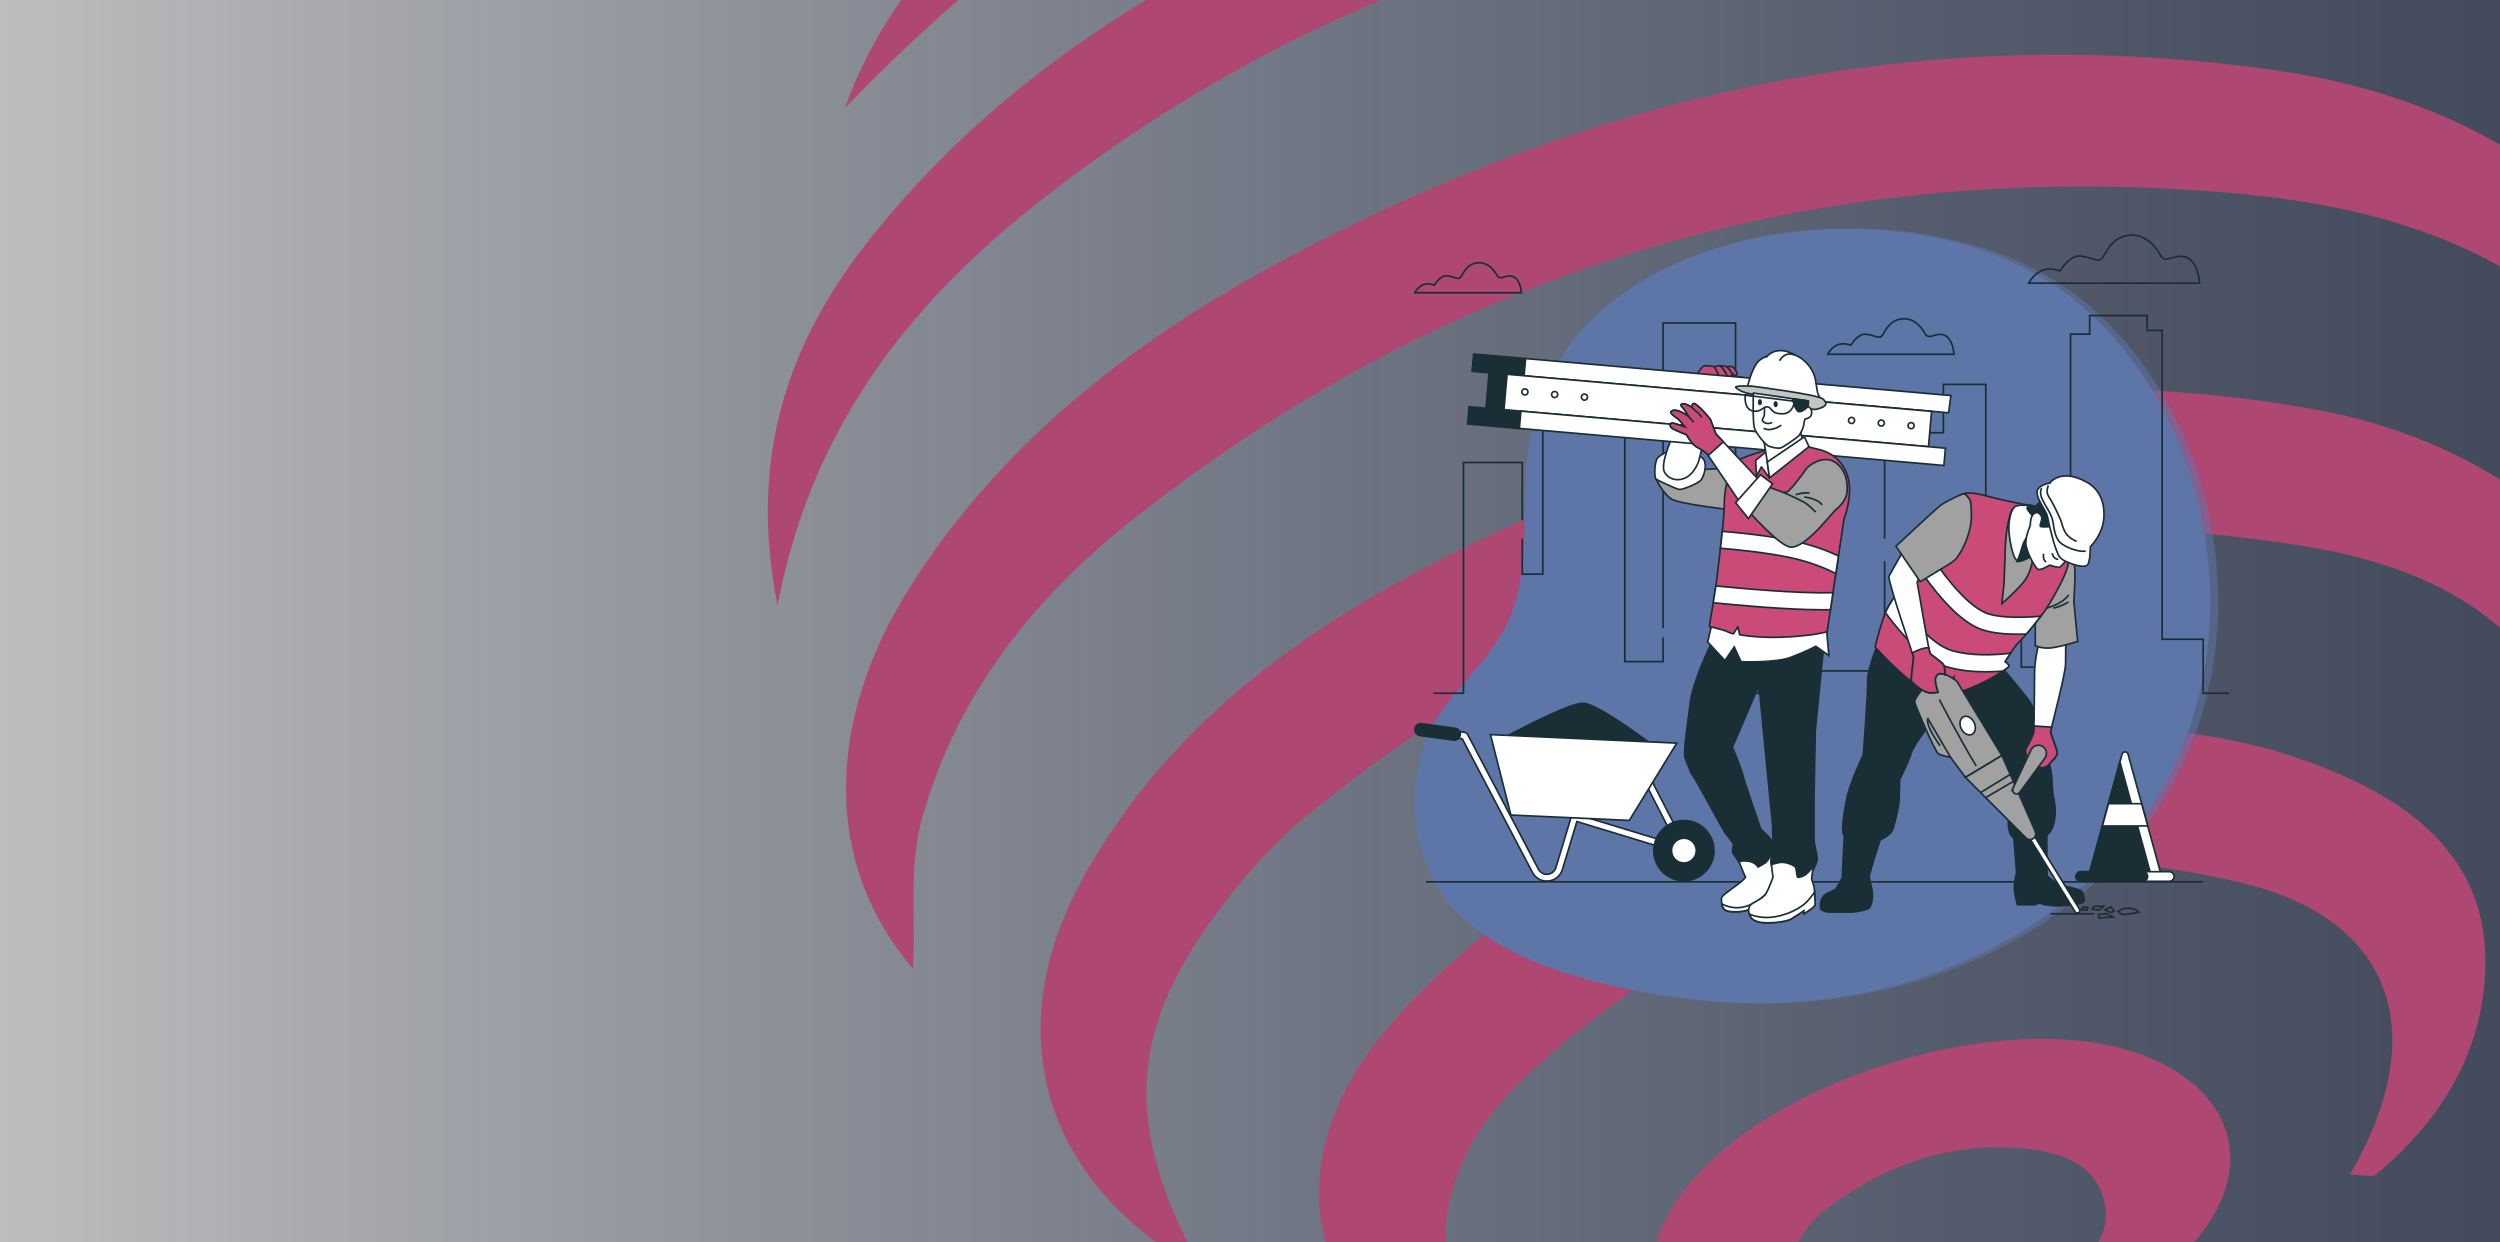 <?xml version="1.0" encoding="UTF-8"?>
<svg id="Calque_2" data-name="Calque 2" xmlns="http://www.w3.org/2000/svg" xmlns:xlink="http://www.w3.org/1999/xlink" viewBox="0 0 1471 731">
  <rect x="0" y="0" width="1471" height="731" fill="#333333" stroke="none"/>
  <defs>
    <style>
      .cls-1, .cls-2, .cls-3, .cls-4 {
        stroke-linecap: round;
        stroke-linejoin: round;
      }

      .cls-1, .cls-2, .cls-3, .cls-4, .cls-5, .cls-6, .cls-7, .cls-8, .cls-9, .cls-10 {
        stroke: #1a2e35;
      }

      .cls-1, .cls-7 {
        fill: #ca4a78;
      }

      .cls-2, .cls-9, .cls-11 {
        fill: #1a2e35;
      }

      .cls-3, .cls-6 {
        fill: #fff;
      }

      .cls-4, .cls-10 {
        fill: none;
      }

      .cls-12 {
        fill: url(#Dégradé_sans_nom_6);
        opacity: .68;
      }

      .cls-12, .cls-13, .cls-14, .cls-11, .cls-15 {
        stroke-width: 0px;
      }

      .cls-5 {
        fill: #a1a1a1;
      }

      .cls-5, .cls-6, .cls-7, .cls-8, .cls-9, .cls-10 {
        stroke-miterlimit: 10;
      }

      .cls-8 {
        fill: #c4c4c4;
      }

      .cls-13 {
        opacity: .52;
      }

      .cls-13, .cls-14 {
        fill: #5e75a7;
      }

      .cls-15 {
        fill: #af4773;
      }
    </style>
    <linearGradient id="Dégradé_sans_nom_6" data-name="Dégradé sans nom 6" x1="0" y1="365.5" x2="1471" y2="365.5" gradientUnits="userSpaceOnUse">
      <stop offset="0" stop-color="#fff"/>
      <stop offset="1" stop-color="#5e75a7" stop-opacity=".52"/>
    </linearGradient>
  </defs>
  <g id="Calque_1-2" data-name="Calque 1">
    <g>
      <rect class="cls-12" width="1471" height="731"/>
      <g>
        <path class="cls-15" d="m1471,282.14v87.24c-27.1-23.79-64.88-39.79-114.23-47.85-18.43-3.02-36.71-5.4-54.84-7.16-1.59-.16-3.18-.31-4.76-.45-8.35-.76-16.67-1.39-24.96-1.88-11.9-.72-23.74-1.15-35.51-1.31-6.14-.09-12.28-.1-18.39-.03-.49,0-.97.02-1.46.02-.93.01-1.86.03-2.8.04-1.26.02-2.51.05-3.77.08-.57.01-1.13.02-1.7.04-.27,0-.53.01-.79.02h-.01c-.5.01-.99.02-1.48.04-1.56.04-3.11.08-4.67.14-.87.03-1.72.06-2.59.09h-.01c-.31.01-.63.02-.94.04-1.46.05-2.91.11-4.36.18-3.91.17-7.8.38-11.69.61-.41.03-.83.05-1.24.08-4.13.26-8.26.55-12.37.88-3.37.27-6.73.56-10.08.88-6.8.64-13.57,1.38-20.31,2.22-6.58.82-13.12,1.72-19.65,2.73-12.21,1.87-24.33,4.06-36.37,6.58-.93.2-1.86.39-2.78.59-6.03,1.29-12.04,2.66-18.02,4.11-2.35.57-4.69,1.15-7.03,1.75-6.46,1.63-12.9,3.37-19.31,5.2-4.58,1.31-9.14,2.66-13.68,4.06-3.86,1.19-7.7,2.42-11.53,3.67h-.01s-.02.02-.03.02c-10.43,3.42-20.78,7.1-31.06,11.04-7.55,2.89-15.06,5.92-22.53,9.09-35.48,15.06-70.09,33.24-103.82,54.57,0,0,0,0,0,.01-2.65,1.66-5.28,3.36-7.92,5.07-.99.64-1.98,1.29-2.97,1.94-2.62,1.72-5.23,3.45-7.84,5.21-22.81,15.36-45.2,32.19-67.17,50.49-15.74,13.11-29.85,28.69-42.57,44.82-55.94,70.63-63.91,125.68-24.97,203.99h-18.41c-71.36-52.55-87.74-132.48-43.93-212.91,47.69-87.46,124.3-144.37,210.29-188.41,4.79-2.45,9.58-4.86,14.39-7.24,11.94-5.9,23.93-11.57,35.97-16.97,1.57-.72,3.14-1.42,4.72-2.11,1.99-.89,3.98-1.76,5.97-2.63,16.01-6.98,32.09-13.51,48.27-19.56,5.92-2.22,11.85-4.37,17.79-6.45,1.58-.56,3.16-1.11,4.74-1.65.12-.05.23-.09.35-.12,5.93-2.05,11.88-4.03,17.84-5.94,1.39-.45,2.79-.89,4.18-1.33.41-.13.82-.26,1.23-.39,2.99-.94,5.99-1.86,9-2.77.15-.05.31-.09.47-.14,1.19-.36,2.38-.72,3.58-1.07,6.39-1.9,12.81-3.72,19.23-5.45,1.65-.46,3.31-.9,4.96-1.33h.02c7.32-1.94,14.65-3.77,22-5.49,15.52-3.65,31.11-6.82,46.79-9.49h.01s.01-.01.01-.01c.22-.04.44-.08.66-.11,7.76-1.32,15.54-2.52,23.33-3.6,3.75-.51,7.51-1,11.26-1.46,1.42-.18,2.83-.35,4.25-.5,6.88-.81,13.77-1.52,20.69-2.12,16.53-1.46,33.16-2.36,49.88-2.66,15.96-.31,32.02-.07,48.17.73,1.61.07,3.22.16,4.83.25.3.02.6.03.9.05,31.05,1.77,62.43,5.6,94.17,11.63,36.99,7.05,71.96,20.31,104.13,40.08.16.1.33.2.49.31Z"/>
        <path class="cls-15" d="m1471,85.18v71.62c-48.3-27.33-104.5-38.93-163.16-43.69-146.46-11.93-284.37,7.51-412.63,58.88-.21.08-.42.17-.62.25-79.17,31.78-154.66,75.74-226.21,132-58.54,46.06-104.75,102.43-125.69,176.79-8.3,29.54-3.64,58.85-5.51,88.94-52.41-60.87-52.57-145.39-.31-226.8,54.51-84.98,132.21-144.22,219.59-190.9C938.91,54.8,1132.45,11.85,1339.09,41.39c46.68,6.65,91.45,20.31,131.91,43.79Z"/>
        <path class="cls-15" d="m1462.37,564.38c.39,51.8-24.65,93.67-64.2,126.62-2.24,1.86-7.29.26-15.58.24,48.61-82.89,25.89-150.5-63.43-171.75-16.44-3.91-32.7-6.98-48.77-9.22-2.09-.3-4.17-.58-6.25-.84-6.46-.82-12.89-1.51-19.28-2.06-1.46-.12-2.91-.24-4.36-.35-3.03-.24-6.05-.44-9.07-.61-8.7-.5-17.35-.75-25.93-.75-.38,0-.76,0-1.13.01-.8-.01-1.59,0-2.38.01-5.35.04-10.67.17-15.97.42-29.28,1.29-57.84,5.53-85.64,12.65-.16.03-.31.07-.46.12-8.76,2.24-17.44,4.78-26.05,7.62-2,.64-4,1.31-5.99,2.01h-.01c-1.37.47-2.74.95-4.11,1.44-8.47,3.02-16.86,6.31-25.18,9.89-1.69.72-3.38,1.46-5.06,2.21-24.51,10.9-48.35,24.22-71.47,39.91-.35.23-.7.47-1.04.71-21.78,14.84-42.93,31.8-63.43,50.81-31.78,29.49-47.91,64.79-46.92,97.53h-70.69c-3.25-11.94-4.5-24.48-3.5-37.36,3.1-39.23,23.03-71.18,48.77-98.78,15.29-16.41,31.33-31.33,48.07-44.88.72-.59,1.44-1.17,2.17-1.74,13.27-10.63,26.97-20.39,41.06-29.37,14.5-9.24,29.41-17.64,44.71-25.27,1.75-.88,3.49-1.74,5.25-2.59,4.58-2.22,9.2-4.38,13.85-6.46,1.22-.56,2.44-1.1,3.66-1.63,7.24-3.2,14.56-6.24,21.96-9.12,7.42-2.9,14.91-5.64,22.47-8.25,4.05-1.39,8.12-2.74,12.21-4.04,8.91-2.86,17.92-5.53,27.01-8.01,9.12-2.49,18.32-4.8,27.61-6.93,10.08-2.32,20.25-4.44,30.52-6.37,3.84-.72,7.69-1.42,11.56-2.09,1.09-.19,2.18-.38,3.28-.56.71-.12,1.43-.24,2.15-.36.71-.12,1.43-.24,2.15-.36,3-.49,6.01-.97,9.01-1.42.73-.12,1.46-.23,2.2-.34,4.93-.74,9.87-1.42,14.8-2.04,8.61-1.11,17.21-2.04,25.8-2.75,1.48-.13,2.95-.25,4.42-.35,1.88-.16,3.75-.29,5.61-.4,27.01-1.79,53.86-1.46,80.42,1.84,1.49.19,2.98.38,4.47.59,32.41,4.45,64.38,13.42,95.66,28.52,43.57,21.02,74.74,53.5,75.05,103.9Z"/>
        <path class="cls-15" d="m812.55,0c-53.53,22.49-104.85,50.37-153.47,83.72-95.53,65.52-176.71,142.52-201.53,272.4l-.07-.08c-17.61-88.78,7.05-156.32,55.44-216.8,46.07-57.63,100.88-102.64,161.37-139.24h138.26Z"/>
        <path class="cls-15" d="m1266.59,623.16c-80.33-35.2-235.18,12.09-281.78,86.07-4.69,7.44-8.1,14.72-10.24,21.77h83.62c6.23-13.94,21.22-23.73,35.02-32.16,29.23-17.84,61.49-26.21,96.15-23.19,21.63,1.94,42.96,7.99,48.69,30.86,2.31,9.25.57,17.34-3.44,24.49h56.27c36.36-41.52,25.22-86.12-24.29-107.84Z"/>
        <path class="cls-15" d="m563.84,0c-22.66,19.75-44.88,40.93-66.67,63.56,7.75-22.05,18.94-43.28,33.05-63.56h33.62Z"/>
      </g>
      <path class="cls-14" d="m1300.21,341.98c-3.05-59.89-28.03-119.62-73.05-160.01-70.79-63.5-208.68-62.14-281.33-2.4-25.2,20.72-40.03,48.1-45.83,79.86-6.2,33.99,1.91,70.92-11.43,103.66-11.46,28.11-39.71,45.35-50.18,73.79-12.5,33.96-5.82,77.1,21.32,102.34,34.76,32.33,96.8,44.79,142.51,49.5,139.61,14.39,286.81-66.71,297.72-218.28.68-9.46.77-18.97.29-28.44Z"/>
      <path class="cls-13" d="m1304.9,341.98c-3.05-59.89-28.03-119.62-73.05-160.01-70.79-63.5-208.68-62.14-281.33-2.4-25.2,20.72-40.03,48.1-45.83,79.86-6.2,33.99,1.91,70.92-11.43,103.66-11.46,28.11-39.71,45.35-50.18,73.79-12.5,33.96-5.82,77.1,21.32,102.34,34.76,32.33,96.8,44.79,142.51,49.5,139.61,14.39,286.81-66.71,297.72-218.28.68-9.46.77-18.97.29-28.44Z"/>
      <g>
        <polyline class="cls-10" points="1218.31 302.8 1218.31 196.6 1229.57 196.6 1229.57 185.66 1263.36 185.66 1263.36 194.41 1272.21 194.41 1272.21 376.15 1296.34 376.15 1296.34 407.9 1311.63 407.9"/>
        <polyline class="cls-10" points="1108.9 317.03 1108.9 234.92 1132.23 234.92 1132.23 254.63 1143.49 254.63 1143.49 226.16 1168.43 226.16 1168.43 348.78 1189.34 348.78 1189.34 392.57 1206.24 392.57 1206.24 324.69 1218.31 324.69 1218.31 310.46"/>
        <polyline class="cls-10" points="1021.2 262.29 1021.2 407.9 1034.88 407.9 1034.88 322.5 1054.19 322.5 1054.19 394.76 1108.9 394.76 1108.9 330.17"/>
        <polyline class="cls-10" points="978.57 369.58 978.57 190.03 1021.2 190.03 1021.2 250.25"/>
        <polyline class="cls-10" points="895.7 317.03 895.7 337.83 907.77 337.83 907.77 243.68 956.04 243.68 956.04 389.29 978.57 389.29 978.57 375.05"/>
        <polyline class="cls-10" points="843.41 407.9 861.11 407.9 861.11 272.14 895.7 272.14 895.7 306.08"/>
      </g>
      <g>
        <path class="cls-10" d="m1270.91,149.72s-6.44-12.87-18.5-11.26c-12.07,1.61-13.68,13.68-16.89,14.48s-10.46-4.02-15.29-1.61c-4.83,2.41-8.04,8.04-8.04,8.04,0,0-6.44-2.41-11.26,0s-7.24,7.24-7.24,7.24h100.56s-.8-12.87-8.04-15.29c-7.24-2.41-12.07,4.83-15.29-1.61Z"/>
        <path class="cls-10" d="m1132.51,195.96s-4.76-9.51-13.68-8.33c-8.92,1.19-10.11,10.11-12.49,10.7-2.38.59-7.73-2.97-11.3-1.19-3.57,1.78-5.95,5.95-5.95,5.95,0,0-4.76-1.78-8.33,0-3.57,1.78-5.35,5.35-5.35,5.35h74.34s-.59-9.51-5.95-11.3c-5.35-1.78-8.92,3.57-11.3-1.19Z"/>
        <path class="cls-10" d="m880.66,161.7s-4.02-8.03-11.55-7.03c-7.53,1-8.54,8.54-10.55,9.04-2.01.5-6.53-2.51-9.54-1-3.01,1.51-5.02,5.02-5.02,5.02,0,0-4.02-1.51-7.03,0-3.01,1.51-4.52,4.52-4.52,4.52h62.77s-.5-8.03-5.02-9.54c-4.52-1.51-7.53,3.01-9.54-1Z"/>
      </g>
      <g>
        <path class="cls-6" d="m1248.63,443.76l-19.3,70.32h42.11l-19.3-70.32c-.49-1.78-3.02-1.78-3.51,0Z"/>
        <polygon class="cls-9" points="1229.33 514.08 1265.42 514.08 1247.37 448.33 1229.33 514.08"/>
        <polygon class="cls-6" points="1237.04 486 1263.73 486 1260.14 472.9 1240.63 472.9 1237.04 486"/>
        <path class="cls-6" d="m1276.4,512.9h-52.04c-1.56,0-2.83,1.27-2.83,2.83h0c0,1.56,1.27,2.83,2.83,2.83h52.04c1.56,0,2.83-1.27,2.83-2.83h0c0-1.56-1.27-2.83-2.83-2.83Z"/>
        <path class="cls-9" d="m1263.66,515.73c0-1.56-1.27-2.83-2.83-2.83h-36.46c-1.56,0-2.83,1.27-2.83,2.83s1.27,2.83,2.83,2.83h36.46c1.56,0,2.83-1.27,2.83-2.83Z"/>
      </g>
      <g>
        <path class="cls-6" d="m909.73,518.45c-.11,0-.22-.01-.33-.02-3.29-.26-6.17-2.16-7.7-5.09l-41.28-78.57-4.95-.79c-1.09-.17-1.83-1.2-1.66-2.29.17-1.09,1.19-1.84,2.29-1.66l5.94.95c.62.1,1.16.49,1.45,1.05l41.75,79.45c.89,1.7,2.57,2.81,4.48,2.96,2.59.19,5.02-1.45,5.77-3.94l9.1-30.16c.15-.51.5-.94.97-1.19.47-.25,1.02-.3,1.53-.15l59.78,18.21-19.31-37.52c-.51-.98-.12-2.19.86-2.69.98-.51,2.19-.12,2.69.86l21.48,41.73c.37.71.27,1.58-.24,2.2s-1.35.87-2.12.63l-62.39-19.01-8.52,28.24c-1.26,4.18-5.26,6.99-9.6,6.79Z"/>
        <path class="cls-9" d="m855.62,435.5c-.11,0-.21-.01-.32-.03l-19.76-2.7c-1.91-.26-3.26-2.03-2.99-3.94.26-1.91,2.02-3.26,3.94-2.99l19.76,2.7c1.91.26,3.26,2.03,2.99,3.94-.25,1.81-1.84,3.1-3.62,3.02Z"/>
        <g>
          <path class="cls-9" d="m1008.49,501.32c.45-9.76-7.11-18.04-16.87-18.49-9.76-.45-18.04,7.11-18.49,16.87s7.11,18.04,16.87,18.49c9.76.45,18.04-7.11,18.49-16.87Z"/>
          <circle class="cls-6" cx="990.81" cy="500.51" r="7.3" transform="translate(-104.63 680.06) rotate(-36.11)"/>
        </g>
        <path class="cls-9" d="m883.24,435s38.89-21.26,48.1-21.19c9.21.07,42.41,25.68,42.41,25.68l-90.51-4.49Z"/>
        <polygon class="cls-6" points="876.99 432.24 889 479.56 958.67 482.74 986.61 437.25 876.99 432.24"/>
      </g>
      <line class="cls-10" x1="839.04" y1="518.87" x2="1296.4" y2="518.87"/>
      <g>
        <path class="cls-9" d="m1085.36,488.07l-1.36,28.38s-2.5,4.77-3.63,6.36c-1.14,1.59-6.13,2.27-7.95,5.22-1.82,2.95-1.14,6.81-1.14,6.81,0,0,1.59,1.82,5.68,1.82h12.03c2.72,0,5.45-.68,6.58-.91s3.86-.91,4.54-1.82c.68-.91,1.82-4.09,1.59-8.17-.23-4.09-1.82-7.72-1.82-9.99s7.72-25.65,7.72-25.65l-22.25-2.04Z"/>
        <path class="cls-9" d="m1204.32,487.39s0,27.24.23,27.92c.23.68,7.26,5.68,7.26,5.68,0,0,11.58,1.82,12.94,3.41s1.82,4.99,1.36,6.13-11.35,2.5-15.21,2.5-8.63-.91-8.63-.91c0,0-2.04-1.14-3.41-.45l-1.36.68h-10.44s-1.82-6.13-1.82-10.22,1.36-8.85,1.36-8.85l-1.82-22.25,19.52-3.63Z"/>
        <path class="cls-9" d="m1106.26,375.08s-7.64,19.1-7.32,25.15c.32,6.05-2.55,43.94-2.55,43.94,0,0-7.64,15.92-9.55,24.84-1.91,8.92-3.18,18.79-2.23,21.65s13.69,5.41,19.42,4.14c5.73-1.27,9.23-5.41,9.55-6.37.32-.96,3.5-11.78,3.82-17.19s.32-12.42.32-12.42c0,0,5.41-10.83,7-16.24,1.59-5.41,17.51-25.15,17.51-25.15l33.11,42.03s6.37,16.88,6.37,20.38-.64,10.83,3.18,13.05c3.82,2.23,11.78,1.59,15.92.32,4.14-1.27,7.32-4.14,8.28-12.42.96-8.28-1.59-10.51-1.59-19.74s-7.64-41.07-14.01-49.35c-6.37-8.28-15.92-19.42-15.92-19.42,0,0-24.97,7.64-33.18,4.62-8.21-3.02-38.14-21.81-38.14-21.81Z"/>
        <g>
          <path class="cls-6" d="m1199.61,378.48s-2.45,10.22-2.45,16.77-.41,33.13-.41,34.97-3.27,8.18-4.5,10.02c-1.23,1.84.82,5.52.82,5.52,0,0,4.5,4.5,5.93,5.32,1.43.82,4.7.82,5.73-.41,1.02-1.23,5.52-5.32,5.73-7.16s-3.88-11.66-3.88-12.88,8.79-34.15,8.79-39.87.2-13.9.2-13.9l-15.95,1.64Z"/>
          <path class="cls-7" d="m1204.72,450.66c1.02-1.23,5.52-5.32,5.73-7.16.2-1.84-3.89-11.66-3.89-12.88,0-.2.23-1.2.6-2.77l-10.38-.68c-.02,1.62-.03,2.72-.03,3.04,0,1.84-3.27,8.18-4.5,10.02-1.23,1.84.82,5.52.82,5.52,0,0,4.5,4.5,5.93,5.32,1.43.82,4.7.82,5.73-.41Z"/>
        </g>
        <g>
          <path class="cls-5" d="m1220.26,329.2s.82,5.32.61,12.06c-.2,6.75-.61,12.68-.61,12.68l2.25,23.51s-12.47,3.89-17.38,3.89-7.57-1.43-7.57-1.43v-15.34s4.29-8.79,7.16-15.74c2.86-6.95,9.81-20.45,10.22-21.27.41-.82,5.32,1.64,5.32,1.64Z"/>
          <path class="cls-10" d="m1203.9,357.83s9-1.84,13.29-7.77"/>
          <path class="cls-10" d="m1216.99,354.15s-2.66,2.25-8.79,3.68"/>
        </g>
        <path class="cls-7" d="m1195.92,297.71s-15.95-2.86-24.74-5.32c-8.79-2.45-14.11-3.07-17.59-1.23-3.48,1.84-24.54,41.51-26.17,43.76-1.64,2.25-14.72,16.97-18.2,25.97-3.48,9-5.93,19.83-5.93,19.83,0,0,23.51,26.38,35.17,27.81l3.68.41,7.57-10.63.2,9.61s5.32-1.02,13.9-4.91c8.59-3.89,17.99-10.02,18.2-11.04s-2.25-2.66-2.25-2.66c0,0,5.73-9.41,8.38-11.66,2.66-2.25,15.13-18.2,15.13-18.2,0,0,13.29-20.65,13.7-28.42.41-7.77,1.64-18.4-1.02-22.29s-20.04-11.04-20.04-11.04Z"/>
        <g>
          <path class="cls-6" d="m1182.02,391.98c.2-1.02-2.25-2.66-2.25-2.66,0,0,1.42-2.33,3.17-4.95-10.02,1.18-23.65,1.72-34.8-1.68-11.25-3.44-24.23-18.8-33.27-31.66-2.31,3.33-4.34,6.67-5.49,9.49,9.31,12.67,22.64,27.69,35.84,31.73,7.41,2.26,15.57,3.04,23.26,3.04,3.46,0,6.82-.16,9.98-.4,2.12-1.43,3.49-2.52,3.56-2.9Z"/>
          <path class="cls-6" d="m1168.06,360.48c-12.31-5.39-26.66-25.1-34.18-36.98-2.38,4.28-4.37,7.87-5.51,9.86,7.92,11.89,21.82,30.22,35.68,36.29,5.38,2.35,13.29,3.53,23.65,3.53,1.48,0,3.01-.03,4.59-.08,2.79-3.31,6.23-7.61,8.51-10.49-13.12,1.02-25.87.88-32.75-2.12Z"/>
        </g>
        <g>
          <path class="cls-6" d="m1222.3,537.23c-.5,0-.99-.25-1.28-.71l-27.4-44.37c-.44-.71-.22-1.63.49-2.06.7-.43,1.63-.22,2.06.49l27.4,44.37c.44.71.22,1.63-.49,2.06-.25.15-.52.22-.79.22Z"/>
          <g>
            <path class="cls-5" d="m1130.9,405.88s-4.5,5.11-4.29,7.16c.2,2.04,11.86,28.83,13.7,30.26,1.84,1.43,7.36,2.25,7.36,2.25l8.79,11.86,21.47-12.88-26.58-43.76s-4.29-3.27-6.95-3.89c-2.66-.61-3.89-1.23-5.52,0-1.64,1.23-7.97,9-7.97,9Z"/>
            <path class="cls-5" d="m1156.46,457.41l35.61,35.61c1.25,1.25,3.26,1.33,4.61.18h0c1.13-.97,1.5-2.57.9-3.94l-19.64-44.73-21.47,12.88Z"/>
            <path class="cls-10" d="m1141.12,411.61s12.27,23.72,21.67,39.06"/>
            <path class="cls-10" d="m1147.67,445.55l-13.29-22.7s-1.02,1.23,1.23,6.13c2.25,4.91,5.93,9.81,5.93,9.81"/>
            <line class="cls-10" x1="1165.25" y1="466.41" x2="1182.63" y2="455.77"/>
            <line class="cls-10" x1="1168.12" y1="469.47" x2="1184.47" y2="459.86"/>
            <path class="cls-6" d="m1161.57,425.14c1.36,2.85.77,5.98-1.32,6.97-2.09,1-4.89-.51-6.25-3.37-1.36-2.85-.77-5.98,1.32-6.97,2.09-1,4.89.51,6.25,3.37Z"/>
          </g>
          <path class="cls-5" d="m1184.42,463.78l10.65-22.56c1.29-2.72,4.75-3.57,7.15-1.76h0c2.07,1.56,2.5,4.5.97,6.59l-14.74,20.13c-.82,1.11-2.41,1.29-3.45.38h0c-.79-.69-1.03-1.83-.58-2.78Z"/>
        </g>
        <g>
          <path class="cls-6" d="m1120.27,323.48s-7.77,13.5-8.79,15.54c-1.02,2.04,14.52,47.64,14.52,47.64,0,0-1.43,11.86-1.43,13.5s5.32,5.11,6.34,5.73c1.02.61,2.25,1.23,3.68,1.64,1.43.41,5.73-.2,5.73-.2,0,0-2.25-6.54-1.43-8.59.82-2.04,2.04-2.45,2.86-2.45s2.66.61,2.66.61c0,0,0-3.48-.61-5.32-.61-1.84-7.57-6.13-8.18-7.16-.61-1.02-7.57-41.92-7.57-41.92l1.84-3.89-9.61-15.13Z"/>
          <path class="cls-7" d="m1135.6,384.41c-.1-.17-.37-1.38-.74-3.29-3.16-.12-7.34,1.82-9.7,3.08.53,1.56.83,2.46.83,2.46,0,0-1.43,11.86-1.43,13.5s5.32,5.11,6.34,5.73c1.02.61,2.25,1.23,3.68,1.64,1.43.41,5.73-.2,5.73-.2,0,0-2.25-6.54-1.43-8.59.82-2.04,2.04-2.45,2.86-2.45s2.66.61,2.66.61c0,0,0-3.48-.61-5.32-.61-1.84-7.57-6.13-8.18-7.16Z"/>
        </g>
        <path class="cls-5" d="m1159.94,301.39s0-6.13-1.02-7.57c-2.71-3.79-3.27-3.48-5.32-2.66-2.04.82-8.59,3.88-11.66,6.13-3.07,2.25-26.38,24.13-26.38,24.13l14.31,20.86,15.13-9.2s2.66-1.43,5.32-3.68c2.66-2.25,10.43-15.54,9.61-28.01Z"/>
        <g>
          <line class="cls-10" x1="1206.62" y1="537.68" x2="1232.3" y2="537.68"/>
          <polygon class="cls-10" points="1239.63 537.56 1234.71 538.05 1234.96 540.01 1243.2 539.65 1239.63 537.56"/>
          <path class="cls-10" d="m1246.27,536.33l2.46,1.84,6.52-.74,3.2-.74-1.84-1.6s-3.32-.74-3.69-.74-3.57.25-3.57.25l-3.07,1.72Z"/>
          <path class="cls-10" d="m1243.93,535.96l-1.97-2.34-3.44,1.6s2.95,1.6,3.44,1.72c.49.12,1.97-.98,1.97-.98Z"/>
          <polygon class="cls-10" points="1237.66 533.25 1232.25 533.25 1230.9 534.85 1235.08 535.47 1237.66 533.25"/>
          <polygon class="cls-10" points="1228.57 533.87 1225.62 533.74 1224.63 535.22 1227.95 535.47 1228.57 533.87"/>
        </g>
        <path class="cls-5" d="m1183.86,299.96s-3.27,6.95-3.89,21.06c-.61,14.11-.61,21.27-1.02,24.54-.41,3.27-1.02,9.61-1.02,9.61,0,0,9.41-8.18,13.5-13.7,4.09-5.52,5.11-14.72,5.11-14.72l4.7-14.72s2.04-4.7,1.64-6.13c-.41-1.43-7.16-5.11-12.47-5.73-5.32-.61-6.54-.2-6.54-.2Z"/>
        <path class="cls-6" d="m1195.92,297.71s-6.13-1.02-9.41,0c-3.27,1.02-4.5,7.97-4.5,13.29s2.04,14.72,3.48,17.18c1.43,2.45,2.04,2.45,4.09,1.84,2.04-.61,6.95-3.27,6.95-3.27,0,0-.71-7.36.2-11.86.91-4.5,6.75-12.68,6.75-12.68l-7.57-4.5Z"/>
        <path class="cls-9" d="m1193.53,315.05s-2.59,2.59-3.74,6.9c-1.15,4.31-2.87,8.34-2.87,8.34,0,0,7.19-1.44,11.5-5.75,4.31-4.31-4.89-9.49-4.89-9.49Z"/>
        <g>
          <path class="cls-9" d="m1201.73,293.92s-.89.35-1.95,1.77c-1.06,1.42-1.77,2.12-2.48,2.12s-2.83-1.06-3.54-.18-1.77.89-.18,3.01c1.59,2.12,3.54,4.07,3.54,4.07,0,0-.89,3.9.53,5.67,1.42,1.77,10.45,1.77,11.15,1.59.71-.18,1.77.71,1.42-2.66s-8.5-15.4-8.5-15.4Z"/>
          <g>
            <path class="cls-6" d="m1216.78,328.45s-3.54,4.43-4.6,5.13c-1.06.71-6.2-1.06-6.2-1.06,0,0-4.96,3.19-6.73,2.48-1.77-.71-7.26-10.98-7.26-15.4s2.66-10.62,2.66-10.62c0,0-.18-4.96,2.12-6.73,2.3-1.77,4.25.53,4.6,2.3.35,1.77-1.77,4.96-.53,5.31,1.24.35,6.55,0,6.55,0,0,0,5.84,15.93,9.38,18.59Z"/>
            <path class="cls-10" d="m1207.57,325.44s.18,3.36,3.54,3.72"/>
            <path class="cls-10" d="m1202.44,325.79s-.71,3.19,1.42,4.96"/>
          </g>
        </g>
        <g>
          <path class="cls-6" d="m1205.97,284.25s-8,1.28-7.36,6.08,5.44,10.25,6.08,13.45c.64,3.2,3.2,14.41,4.8,18.57,1.6,4.16,1.92,6.08,6.08,8,4.16,1.92,11.21,4.16,12.81,1.92,1.6-2.24,1.6-10.57,1.6-10.57,0,0,7.68-7.36,8-17.93.32-10.57-4.16-16.97-10.89-20.49-6.72-3.52-15.37-5.44-21.13.96Z"/>
          <path class="cls-10" d="m1201.37,287.19s-1.77,2.3.35,6.73c2.12,4.43,5.49,8.68,6.2,12.92.71,4.25,1.24,10.27,5.13,13.1,3.89,2.83,11.15,5.13,14.16,4.25"/>
          <path class="cls-10" d="m1205.27,285.6s-1.77,3.72.18,6.55c1.95,2.83,5.31,9.74,6.9,13.46,1.59,3.72,1.49,9.75,9.56,12.92"/>
        </g>
      </g>
      <g>
        <g>
          <g>
            <path class="cls-5" d="m974.4,281.9s4.32,9,9.36,11.88c5.04,2.88,34.19,6.12,34.19,6.12l5.4-26.63s-9.36,2.16-13.32,2.52c-3.96.36-8.28.36-8.28.36l-27.35,5.76Z"/>
            <path class="cls-6" d="m981.24,265.71s-3.6,1.44-5.76,3.6c-2.16,2.16-2.16,11.88-1.08,12.6,1.08.72,12.24,6.12,14.04,6.12s11.16-3.6,12.6-5.76c1.44-2.16,3.6-8.28,1.44-11.88-2.16-3.6-18.72-7.56-21.24-4.68Z"/>
            <path class="cls-6" d="m984.12,256.71s-7.56,16.56-4.68,21.24,8.64,5.4,12.96,2.88,6.12-7.2,6.84-8.64c.72-1.44,8.69-36.4,8.69-36.4,0,0,3.24-1.8,5.04-2.88,1.8-1.08,3.61-3.42,3.61-3.42,0,0,5.03-2.16,9.71-4.5,2.51-1.26-1.26-3.05-2.34-3.05s-4.86,1.61-4.86,1.61v-3.96s-9,0-12.6.36c-3.6.36-6.84-.36-9.36,2.16-2.52,2.52-3.6,13.68-3.6,13.68l-9.41,20.93Z"/>
            <path class="cls-1" d="m1023.94,221.93c-1.08,0-4.86,1.61-4.86,1.61v-3.96s-9,0-12.6.36c-3.6.36-6.84-.36-9.36,2.16-2.52,2.52-3.6,13.68-3.6,13.68l-.13.47c2.82,1.41,7.69,3.34,13.91,3.91.38-2.69.61-4.38.61-4.38,0,0,3.24-1.8,5.04-2.88,1.8-1.08,3.61-3.42,3.61-3.42,0,0,5.04-2.16,9.71-4.5,2.51-1.26-1.26-3.05-2.34-3.05Z"/>
          </g>
          <path class="cls-1" d="m997.12,222.11s3.62-5.39,4.88-6.47c1.26-1.08,6.83.18,6.83.18,0,0,4.5,5.57,3.24,6.47-1.26.9-5.04-1.26-5.04-1.26l-4.32.9"/>
          <path class="cls-1" d="m1008.84,215.82s2.52-.9,3.42-.54c.9.36,4.14,5.21,4.32,6.47.18,1.26-2.16,1.08-2.16,1.08l-2.34-.54-3.24-6.47Z"/>
          <path class="cls-1" d="m1012.25,215.28s2.52-.18,3.6.54c1.08.72,2.33,1.78,3.23,3.77.9,1.99-2.51,2.17-2.51,2.17,0,0-1.26-2.7-1.8-3.6-.54-.9-2.52-2.88-2.52-2.88Z"/>
          <path class="cls-1" d="m1015.85,215.82s3.06-.72,4.14.36c1.08,1.08,2.7,3.96,1.8,4.68-.9.72-2.7-1.27-2.7-1.27,0,0-2.33-3.95-3.23-3.77Z"/>
        </g>
        <g>
          <g>
            <polygon class="cls-9" points="896.76 221.16 897.65 210.98 867.1 208.31 866.21 218.49 876.17 219.36 874.36 240.17 864.39 239.3 863.5 249.49 894.05 252.16 894.94 241.97 884.98 241.1 886.8 220.29 896.76 221.16"/>
            <polygon class="cls-6" points="897.65 210.98 1147.89 232.74 1146.56 242.88 896.76 221.16 897.65 210.98"/>
            <rect class="cls-6" x="1000.34" y="116.19" width="20.89" height="250.74" transform="translate(682.17 1227.48) rotate(-85.01)"/>
            <rect class="cls-6" x="1014.29" y="132.55" width="10.22" height="250.74" transform="translate(673.73 1251) rotate(-85.01)"/>
          </g>
          <g>
            <path class="cls-10" d="m899.06,230.76c-.09.99-.96,1.73-1.95,1.64-.99-.09-1.73-.96-1.64-1.95.09-.99.96-1.73,1.95-1.64.99.09,1.73.96,1.64,1.95Z"/>
            <path class="cls-10" d="m916.57,232.29c-.09.99-.96,1.73-1.95,1.64-.99-.09-1.73-.96-1.64-1.95.09-.99.96-1.73,1.95-1.64.99.09,1.73.96,1.64,1.95Z"/>
            <path class="cls-10" d="m934.08,233.82c-.09.99-.96,1.73-1.95,1.64-.99-.09-1.73-.96-1.64-1.95s.96-1.73,1.95-1.64c.99.09,1.73.96,1.64,1.95Z"/>
          </g>
          <g>
            <path class="cls-10" d="m1091.25,247.55c-.09.99-.96,1.73-1.95,1.64-.99-.09-1.73-.96-1.64-1.95.09-.99.96-1.73,1.95-1.64.99.09,1.73.96,1.64,1.95Z"/>
            <path class="cls-10" d="m1108.76,249.08c-.09.99-.96,1.73-1.95,1.64s-1.73-.96-1.64-1.95c.09-.99.96-1.73,1.95-1.64.99.09,1.73.96,1.64,1.95Z"/>
            <path class="cls-10" d="m1126.28,250.61c-.09.99-.96,1.73-1.95,1.64-.99-.09-1.73-.96-1.64-1.95.09-.99.96-1.73,1.95-1.64.99.09,1.73.96,1.64,1.95Z"/>
          </g>
        </g>
        <g>
          <path class="cls-9" d="m1008.79,374.82s-12.38,24.02-14.2,38.58c-1.82,14.56-4.37,29.85-2.91,33.12,1.46,3.28,3.28,9.1,4.37,9.83,1.09.73,18.2,33.12,19.65,34.58,1.46,1.46,4.37,5.82,4.37,5.82,0,0-1.09,3.64-.36,5.1.73,1.46,3.64,5.46,3.64,5.46l5.1,5.46s7.64,1.09,10.56-2.18c2.91-3.28,4.37-8.74,4.37-10.19s1.46-2.91-1.46-6.55c-2.91-3.64-5.82-5.82-5.82-5.82,0,0-9.1-26.21-10.56-31.67-1.46-5.46-6.19-16.74-6.19-16.74l15.29-35.67,11.65-21.11-37.49-8.01Z"/>
          <g>
            <path class="cls-6" d="m1023.35,507.31l3.3,8.08s2.34,0-3.51,4.49c-5.85,4.49-9.75,6.83-10.14,8.39-.39,1.56.2,4.88.78,5.66s.78,2.93,8.97,2.54c8.19-.39,12.87-4.68,16-7.41,3.12-2.73,5.85-6.24,5.85-6.24l.59,1.95s1.76-1.95,3.12-3.71c1.37-1.76,2.93-4.88,2.93-6.05s-4.68-6.63-5.85-9.56c-1.17-2.93-2.01-5.05-2.01-5.05,0,0-2.67,6.02-4.81,7.39s-4.1,2.34-4.1,2.34c0,0-1.76-3.12-6.44-3.51-4.68-.39-4.67.7-4.67.7Z"/>
            <path class="cls-6" d="m1049.9,512.54c-2.22,2.02-5.7,6.04-7.44,9.09-2.34,4.1-8.58,10.34-16.78,12.09-5.3,1.14-9.94-.5-12.56-1.8.17.9.42,1.67.66,2,.59.78.78,2.93,8.97,2.54,8.19-.39,12.87-4.68,16-7.41,3.12-2.73,5.85-6.24,5.85-6.24l.59,1.95s1.76-1.95,3.12-3.71c1.37-1.76,2.93-4.88,2.93-6.05,0-.4-.56-1.32-1.33-2.46Z"/>
          </g>
          <path class="cls-9" d="m1033.17,384.29l9.83,101.55.36,14.56s-2.18,5.46-1.09,8.37c1.09,2.91,4,8.37,4,8.37,0,0,6.92,7.28,10.19,5.46,3.28-1.82,8.01-7.28,8.01-7.28,0,0,4.73-6.19,4.73-9.83s-1.82-8.01-1.82-12.01v-23.66c0-3.64.73-40.04.73-40.04l5.1-51.32s-9.83-2.91-14.56-2.55-25.48,8.37-25.48,8.37Z"/>
          <g>
            <path class="cls-6" d="m1042.27,508.77l.96,7.4s-2.54,7.02-4.1,9.56-5.66,4.49-8,5.85c-2.34,1.37-2.73,4.1-1.76,6.44.98,2.34,1.95,3.51,5.66,4.49,3.71.98,15.22.39,19.12-1.95,3.9-2.34,7.22-4.68,7.22-4.68v1.76s1.37-.78,3.71-2.34c2.34-1.56,2.93-2.93,2.93-2.93,0,0-.2-9.17-.78-11.12-.59-1.95-.78-2.73-1.17-3.51-.39-.78.98-8,.98-8,0,0-3.12,3.9-4.88,5.07-1.76,1.17-3.51,1.37-4.29,1.37s-.59-4.88-1.56-6.05c-.98-1.17-4.49-2.54-7.22-2.73-2.73-.2-6.81,1.37-6.81,1.37Z"/>
            <path class="cls-6" d="m1063.52,530.22c-1.76,1.95-8,7.22-18.92,9.17-6.93,1.24-12.28-.27-15.27-1.54.02.06.04.12.06.18.98,2.34,1.95,3.51,5.66,4.49,3.71.98,15.22.39,19.12-1.95,3.9-2.34,7.22-4.68,7.22-4.68v1.76s1.37-.78,3.71-2.34c2.34-1.56,2.93-2.93,2.93-2.93,0,0-.09-4.01-.31-7.3-1.24,1.6-3.08,3.94-4.17,5.15Z"/>
          </g>
          <path class="cls-6" d="m1008.42,362.45l-3.64,15.29,10.19,10.92,5.46-8.01,4,8.74s20.38.73,29.12-2.55c8.74-3.28,14.92-6.55,14.92-6.55l7.64,5.46-1.46-16.74-66.24-6.55Z"/>
          <path class="cls-1" d="m1046.19,262.63s-24.19,7.04-25.82,9.57c-1.62,2.53-5.78,12.82-5.78,23.83s-4.15,41.17-4.33,44.05c-.18,2.89-4.51,28.53-4.51,28.53,0,0,8.49,1.99,10.65,3.07s3.61,1.26,3.61,1.26l2.53-4.15,1.08,4.69s12.1,2.35,29.07,1.26,22.39-3.07,22.39-3.07l9.93-66.26s5.6-14.08,2.17-25.1c-3.43-11.01-11.92-14.62-16.43-15.71-4.51-1.08-8.67-2.17-8.67-2.17l-15.89.18Z"/>
          <g>
            <polygon class="cls-3" points="1040.05 264.98 1033.01 270.94 1033.55 280.15 1036.44 274.73 1041.13 281.23 1040.05 264.98"/>
            <path class="cls-3" d="m1037.7,258.12l3.25,20.58,19.86-19.14-1.81-6.68s-7.94,6.14-11.19,7.58-10.11-2.35-10.11-2.35Z"/>
            <g>
              <g>
                <path class="cls-6" d="m1028.31,227.25s2.17-9.75,5.96-14.26c3.79-4.51,15.17-6.5,21.67-4.15,6.5,2.35,11.37,9.03,12.28,14.62.9,5.6,1.08,7.4,1.62,8.67.54,1.26,1.26,2.35,1.26,2.35l-43.33-5.6.54-1.62Z"/>
                <path class="cls-8" d="m1031.02,227.25s-12.1-.72-9.39,1.08c2.71,1.81,3.25,2.71,14.08,4.51s23.65,4.87,23.65,4.87c0,0,5.24,4.33,10.29,2.89s5.96-3.07,3.07-5.78c-2.89-2.71-41.71-7.58-41.71-7.58Z"/>
                <path class="cls-6" d="m1047.09,212.26s1.44-2.71,3.97-3.61c2.53-.9,4.87.18,4.87.18,0,0-9.93-6.68-16.97,1.62"/>
              </g>
              <path class="cls-3" d="m1031.67,231.26s-.47,16.93.61,20.54c1.08,3.61,6.86,10.29,8.67,10.83,1.81.54,5.06,1.44,6.86.9,1.81-.54,8.67-5.42,10.29-6.86,1.62-1.44,3.25-5.78,3.25-6.86s.72-3.25.72-3.25c0,0,2.35-.36,3.25-1.62.9-1.26.9-3.43.18-4.33-.72-.9-1.62-1.44-1.62-1.44l.18-3.25-32.39-4.65Z"/>
              <path class="cls-4" d="m1038.24,239.88s0,3.79-.18,4.69c-.18.9-1.62,2.35-.9,3.25.72.9,2.71,1.99,5.24.9"/>
              <path class="cls-4" d="m1038.06,252.16s1.81,1.08,4.87.36c3.07-.72,4.87-2.17,4.87-2.17"/>
              <path class="cls-4" d="m1026.87,232.48s-.36,4.51,1.08,6.86c1.44,2.35,3.61,2.89,6.14,2.53s4.33-3.25,6.5-2.35c2.17.9,1.62,3.97,8.12,3.97s7.22-7.4,7.22-7.4l-29.07-3.61Z"/>
              <path class="cls-2" d="m1054.67,234.65s1.62,7.22,3.79,7.58c2.17.36,5.42-3.07,5.42-3.07l.18-3.25-9.39-1.26Z"/>
              <path class="cls-11" d="m1046.03,237.81c0,1-.55,1.81-1.23,1.81s-1.23-.81-1.23-1.81.55-1.81,1.23-1.81,1.23.81,1.23,1.81Z"/>
              <path class="cls-11" d="m1036.77,236.66c0,1-.55,1.81-1.23,1.81s-1.23-.81-1.23-1.81.55-1.81,1.23-1.81,1.23.81,1.23,1.81Z"/>
            </g>
            <polygon class="cls-3" points="1039.87 271.84 1041.13 281.23 1064.42 262.81 1061.71 257.04 1039.87 271.84"/>
          </g>
          <g>
            <path class="cls-6" d="m1013.41,312.64c-.34,3.31-.72,6.71-1.09,9.95,9.3.76,26.28,2.43,40.52,5.39,12.25,2.55,21.78,6.67,27.36,9.5l1.56-10.38c-6.3-2.95-15.49-6.53-26.88-8.9-14.77-3.08-31.89-4.78-41.47-5.56Z"/>
            <path class="cls-6" d="m1077.02,358.73l1.5-10.03c-19.92.75-56.66-2.72-68.89-3.95-.42,2.75-.99,6.34-1.57,9.9,10.7,1.1,42.46,4.15,64.26,4.15,1.63,0,3.19-.02,4.7-.06Z"/>
          </g>
          <g>
            <path class="cls-5" d="m1079.62,300.44s6.44-4.89,7.11-10.44c.67-5.55-.44-13.99-7.33-18.21-6.88-4.22-15.54,2.22-16.88,4.44-1.33,2.22-7.77,10.21-7.77,10.21l-2.89,2.89-2.44.44-9.1-3.33-11.55,14.21s18.43,21.09,25.09,21.32c6.66.22,17.76-12.43,19.1-13.99,1.33-1.55,6.66-7.55,6.66-7.55Z"/>
            <path class="cls-10" d="m1049.42,289.78s8.22,3.55,11.77,5.55c3.55,2,7.11,6,7.11,6"/>
            <path class="cls-10" d="m1061.63,292.45s8.22.89,10.44,4.66"/>
            <path class="cls-10" d="m1056.53,291.12s3.11-1.33,8.22-1.11"/>
          </g>
          <g>
            <path class="cls-6" d="m1034.99,282.46l-25.31-27.09-3.33-8.66s-3.77-4.66-6-6.66-4-3.55-4.44-2l-.44,1.55s-3.33-2-4.66-2-2.44.44-1.11,1.78,2.89,4,2.89,4l1.11,1.78s-3.77-2.89-6.88-3.55c-3.11-.67-4.44.67-3.11,2,1.33,1.33,4.22,3.33,4.22,3.33l3.55,4.22s-5.33-1.78-7.11-2.22c-1.78-.44-2.22,2-.44,3.11,1.78,1.11,8.44,3.77,8.44,3.77,0,0,3.11,5.77,6.22,7.33,3.11,1.55,5.77,3.77,5.77,3.77l20.87,30.86,9.77-15.32Z"/>
            <g>
              <path class="cls-7" d="m1009.67,255.37l-3.33-8.66s-3.77-4.66-6-6.66-4-3.55-4.44-2l-.44,1.55s-3.33-2-4.66-2-2.44.44-1.11,1.78,2.89,4,2.89,4l1.11,1.78s-3.77-2.89-6.88-3.55c-3.11-.67-4.44.67-3.11,2,1.33,1.33,4.22,3.33,4.22,3.33l3.55,4.22s-5.33-1.78-7.11-2.22c-1.78-.44-2.22,2-.44,3.11,1.78,1.11,8.44,3.77,8.44,3.77,0,0,3.11,5.77,6.22,7.33,3.11,1.55,5.77,3.77,5.77,3.77l.75,1.11,8.89-8.04-4.31-4.61Z"/>
              <path class="cls-7" d="m995.46,239.6s3.55,3.55,4.44,4.22,1.33,1.78,1.33,1.78"/>
              <line class="cls-10" x1="993.69" y1="245.15" x2="996.57" y2="248.48"/>
            </g>
          </g>
          <polygon class="cls-6" points="1035.88 279.35 1021.22 295.78 1028.77 305.11 1042.98 284.68 1035.88 279.35"/>
        </g>
      </g>
    </g>
  </g>
</svg>